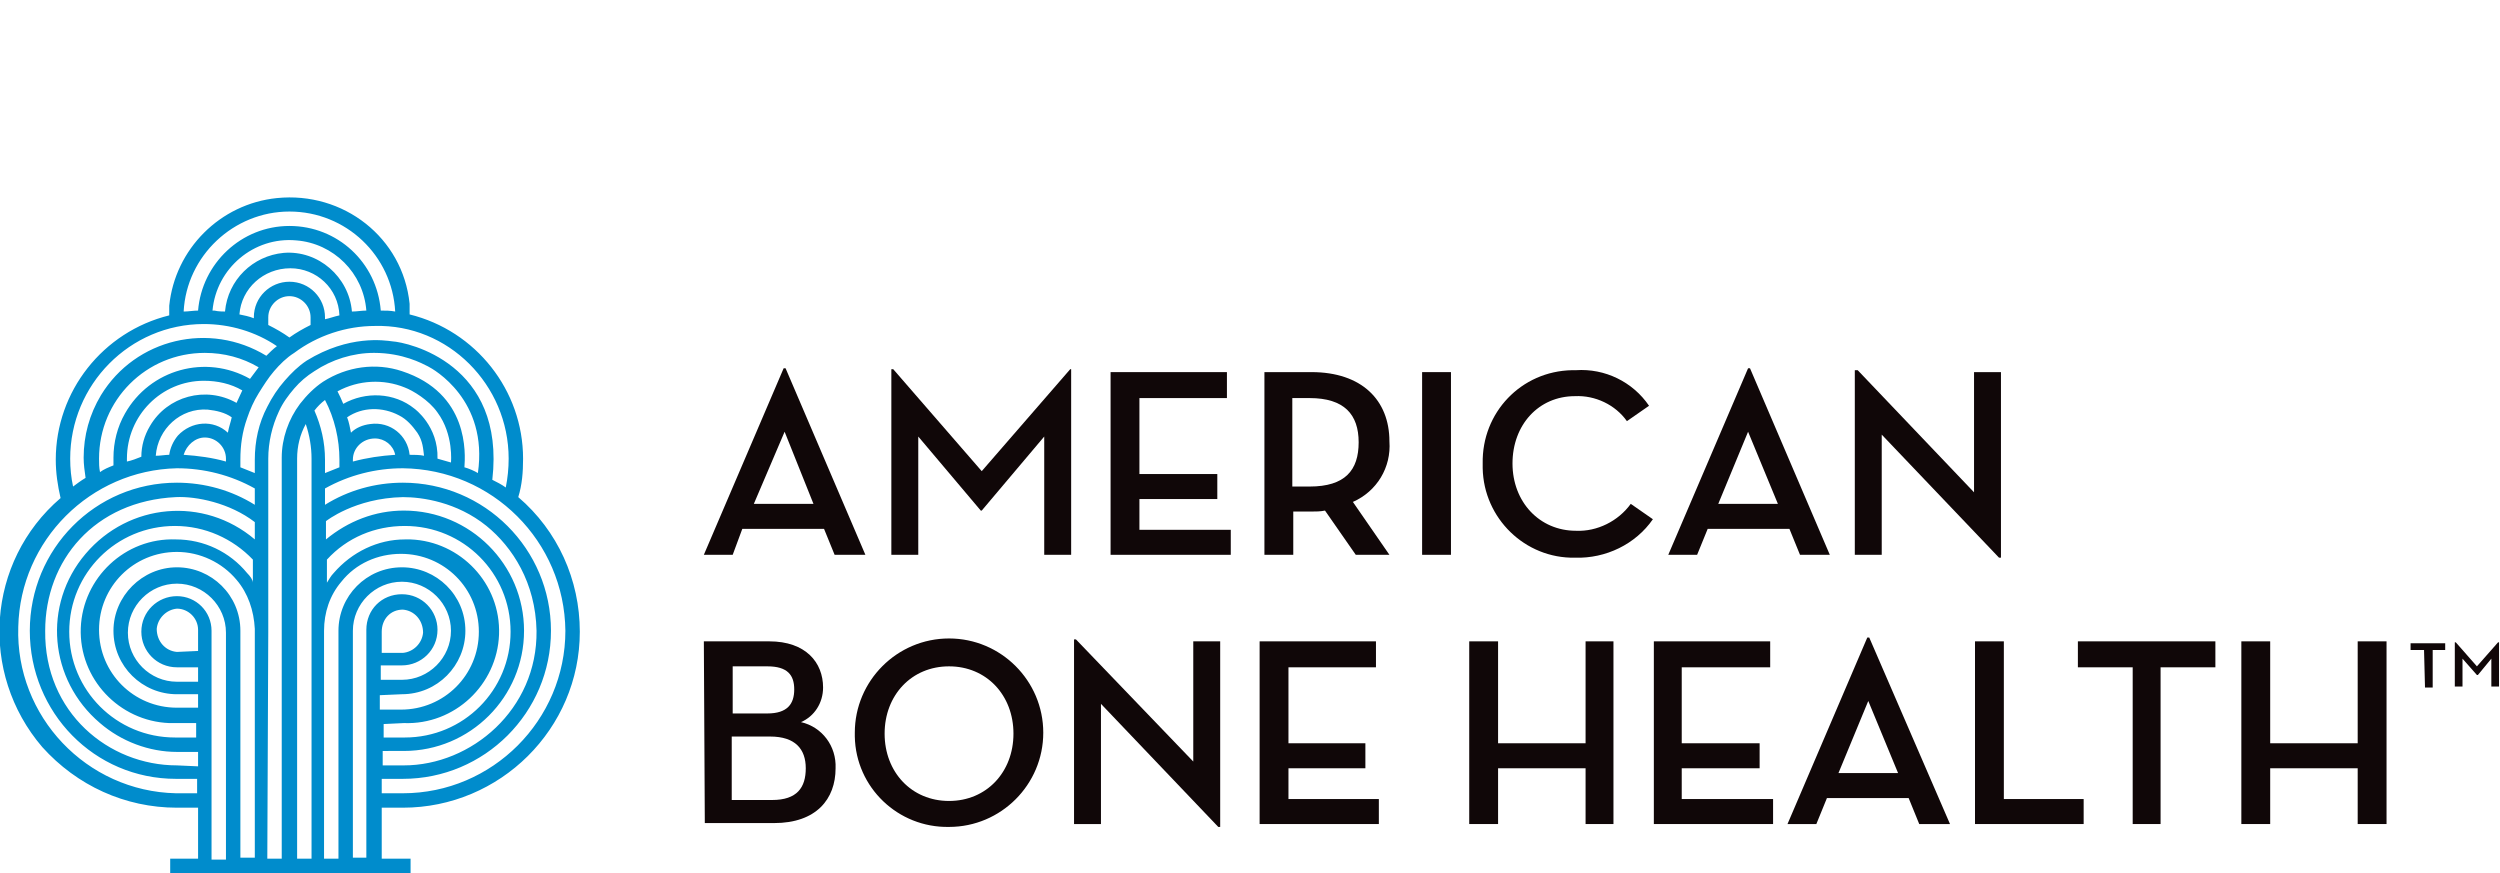 <?xml version="1.0" encoding="utf-8"?>
<!-- Generator: Adobe Illustrator 25.2.3, SVG Export Plug-In . SVG Version: 6.00 Build 0)  -->
<svg version="1.1" id="Layer_1" xmlns="http://www.w3.org/2000/svg" xmlns:xlink="http://www.w3.org/1999/xlink" x="0px" y="0px"
	 viewBox="0 0 260 90.8" style="enable-background:new 0 0 260 90.8;" xml:space="preserve">
<style type="text/css">
	.st0{fill:#100708;}
	.st1{fill:#008CCC;}
</style>
<g id="banner_1920x1080px">
	<g id="logo_AmerBoneHealth_defunct">
		<path class="st0" d="M76.2,57.7h-3l8.3-19.4h0.2L90,57.7h-3.2L85.7,55h-8.5L76.2,57.7z M81.6,44.9l-3.2,7.5h6.2L81.6,44.9"/>
		<polygon class="st0" points="92.7,38.4 92.9,38.4 102.1,49 111.3,38.4 111.4,38.4 111.4,57.7 108.6,57.7 108.6,45.4 102.1,53.1 
			102,53.1 95.5,45.4 95.5,57.7 92.7,57.7 		"/>
		<polygon class="st0" points="115.5,38.7 127.6,38.7 127.6,41.4 118.5,41.4 118.5,49.3 126.6,49.3 126.6,51.9 118.5,51.9 
			118.5,55.1 128,55.1 128,57.7 115.5,57.7 		"/>
		<path class="st0" d="M144.5,57.7H141l-3.2-4.6c-0.5,0.1-0.9,0.1-1.4,0.1h-1.9v4.5h-3v-19h4.9c5.2,0,8.1,2.9,8.1,7.2
			c0.2,2.7-1.3,5.2-3.8,6.3L144.5,57.7z M136.2,50.6c3.7,0,5.1-1.7,5.1-4.6s-1.5-4.6-5.1-4.6h-1.8v9.2
			C134.4,50.6,136.2,50.6,136.2,50.6z"/>
		<rect x="147.9" y="38.7" class="st0" width="3" height="19"/>
		<path class="st0" d="M154.2,48.2c-0.1-5.3,4-9.6,9.3-9.7l0,0h0.4c3-0.2,5.9,1.2,7.6,3.7l-2.3,1.6c-1.2-1.7-3.3-2.7-5.4-2.6
			c-3.8,0-6.5,3-6.5,7s2.8,7,6.6,7c2.2,0.1,4.4-1,5.7-2.8l2.3,1.6c-1.8,2.6-4.9,4.1-8.1,4c-5.2,0.1-9.5-4.1-9.6-9.3
			C154.2,48.5,154.2,48.4,154.2,48.2"/>
		<path class="st0" d="M176.5,57.7h-3l8.3-19.4h0.2l8.3,19.4h-3.1l-1.1-2.7h-8.5L176.5,57.7z M181.8,44.9l-3.1,7.5h6.2L181.8,44.9"
			/>
		<polygon class="st0" points="195.7,45.2 195.7,57.7 192.9,57.7 192.9,38.5 193.2,38.5 205.3,51.2 205.3,38.7 208.1,38.7 208.1,58 
			207.9,58 		"/>
		<path class="st0" d="M73.2,66.7H80c3.8,0,5.6,2.2,5.6,4.8c0,1.6-0.9,3-2.3,3.6c2.2,0.5,3.7,2.5,3.6,4.8c0,3.2-2,5.7-6.4,5.7h-7.2
			L73.2,66.7L73.2,66.7z M79.8,74.2c2.1,0,2.8-1,2.8-2.5s-0.7-2.4-2.8-2.4h-3.6v4.9H79.8z M80.3,83.2c2.6,0,3.5-1.3,3.5-3.3
			s-1.1-3.3-3.7-3.3h-4v6.6C76.1,83.2,80.3,83.2,80.3,83.2z"/>
		<path class="st0" d="M88.9,76.2c0-5.4,4.4-9.8,9.8-9.8s9.8,4.4,9.8,9.8s-4.4,9.8-9.8,9.8l0,0c-5.3,0.1-9.7-4.1-9.8-9.4
			C88.9,76.5,88.9,76.4,88.9,76.2 M105.4,76.3c0-4-2.8-7-6.7-7s-6.7,3-6.7,7s2.8,7,6.7,7S105.4,80.3,105.4,76.3"/>
		<polygon class="st0" points="114.5,73.2 114.5,85.7 111.7,85.7 111.7,66.5 111.9,66.5 124.1,79.2 124.1,66.7 126.9,66.7 126.9,86 
			126.7,86 		"/>
		<polygon class="st0" points="131,66.7 143.1,66.7 143.1,69.4 134,69.4 134,77.3 142,77.3 142,79.9 134,79.9 134,83.1 143.4,83.1 
			143.4,85.7 131,85.7 		"/>
		<polygon class="st0" points="164.9,66.7 167.8,66.7 167.8,85.7 164.9,85.7 164.9,79.9 155.8,79.9 155.8,85.7 152.8,85.7 
			152.8,66.7 155.8,66.7 155.8,77.3 164.9,77.3 		"/>
		<polygon class="st0" points="172,66.7 184.1,66.7 184.1,69.4 174.9,69.4 174.9,77.3 183,77.3 183,79.9 174.9,79.9 174.9,83.1 
			184.4,83.1 184.4,85.7 172,85.7 		"/>
		<path class="st0" d="M188.9,85.7h-3l8.3-19.4h0.2l8.4,19.4h-3.2l-1.1-2.7H190L188.9,85.7z M194.3,72.9l-3.1,7.5h6.2L194.3,72.9"/>
		<polygon class="st0" points="205.4,66.7 208.4,66.7 208.4,83.1 216.7,83.1 216.7,85.7 205.4,85.7 		"/>
		<polygon class="st0" points="221.8,69.4 216.1,69.4 216.1,66.7 230.4,66.7 230.4,69.4 224.7,69.4 224.7,85.7 221.8,85.7 		"/>
		<polygon class="st0" points="245.2,66.7 248.2,66.7 248.2,85.7 245.2,85.7 245.2,79.9 236.1,79.9 236.1,85.7 233.1,85.7 
			233.1,66.7 236.1,66.7 236.1,77.3 245.2,77.3 		"/>
		<path class="st1" d="M41.9,84L41.9,84c10.1,0,18.4-8.2,18.4-18.3c0-5.4-2.3-10.5-6.4-14c0.4-1.3,0.5-2.6,0.5-4l0,0
			c0-7.1-4.9-13.3-11.8-15v-0.1c0-0.2,0-0.6,0-1c-0.7-6.9-6.9-11.7-13.8-11c-5.9,0.6-10.6,5.3-11.2,11.2c0,0.1,0,0.2,0,0.3
			c0,0.2,0,0.3,0,0.5s0,0.1,0,0.2c-6.9,1.7-11.8,7.9-11.8,15l0,0c0,1.4,0.2,2.7,0.5,4C-1.4,58.4-2.2,70,4.4,77.7
			c3.6,4,8.6,6.3,14,6.3h2.2v5.3h-2.9v1.5h25v-1.5h-3V84H41.9z M58.8,65.6c0,9.3-7.6,16.9-16.9,16.9h-2.2V81h2.2
			c8.5,0,15.4-6.9,15.4-15.4s-6.9-15.4-15.4-15.4l0,0c-2.9,0-5.7,0.8-8.1,2.3v-1.7c2.5-1.4,5.3-2.1,8.1-2.1l0,0
			C51.2,48.8,58.7,56.3,58.8,65.6 M41.9,63.4L41.9,63.4c1.2,0.1,2.1,1.1,2.1,2.4c-0.1,1.1-1,2-2.1,2.1h-2.2v-2.2
			C39.7,64.4,40.6,63.4,41.9,63.4C41.8,63.4,41.8,63.4,41.9,63.4L41.9,63.4 M41.8,72.2L41.8,72.2c3.7,0,6.6-3,6.6-6.6
			c0-3.7-3-6.6-6.6-6.6c-3.7,0-6.6,3-6.6,6.6l0,0v23.7h-1.5V65.6c0-1.9,0.6-3.7,1.8-5.1l0,0c1.5-1.9,3.8-2.9,6.2-2.9l0,0
			c4.5,0,8.1,3.6,8.1,8.1s-3.6,8.1-8.1,8.1h-2.2v-1.5L41.8,72.2L41.8,72.2z M25,65.6L25,65.6L25,65.6c0-3.7-3-6.6-6.6-6.6
			s-6.6,3-6.6,6.6c0,3.7,3,6.6,6.6,6.6h2.2v1.4h-2.2c-4.5,0-8.1-3.6-8.1-8.1s3.6-8.1,8.1-8.1l0,0c2.4,0,4.7,1.1,6.2,2.9l0,0
			c1.2,1.4,1.8,3.2,1.9,5.1v23.8H25V65.6z M18.4,67.8c-1.2-0.1-2.1-1.1-2.1-2.4c0.1-1.1,1-2,2.1-2.1l0,0c1.2,0,2.2,1,2.2,2.2l0,0
			l0,0l0,0v2.2L18.4,67.8z M18.4,79.6L18.4,79.6c-7.1,0-13.8-5.5-13.7-14c0-7.3,5.1-13.5,13.6-13.9c2.1-0.1,5.6,0.6,8.2,2.6v1.6l0,0
			v0.2c-5.3-4.5-13.1-3.8-17.6,1.5s-3.8,13.1,1.5,17.6c2.2,1.9,5.1,3,8,3h2.2v1.5L18.4,79.6z M25.7,59.6L25.7,59.6
			c-1.8-2.2-4.5-3.5-7.4-3.5l0,0c-5.3-0.2-9.7,4-9.9,9.2c-0.2,5.3,4,9.7,9.2,9.9c0.2,0,0.4,0,0.6,0h2.2v1.5h-2.2
			c-6.1,0-11-4.9-11-11s4.9-11,11-11l0,0c3.1,0,6,1.3,8.1,3.5v2.4C26.3,60.3,26,59.9,25.7,59.6 M27.9,65.7v-18
			c0-1.7,0.4-3.4,1.1-4.9c0.4-0.9,1-1.7,1.6-2.4s1.3-1.3,2.1-1.8c1.8-1.2,4-1.9,6.2-1.9c3,0,5,1.1,5.6,1.4c0.6,0.3,6.3,3.5,5.2,11.1
			c-0.3-0.2-1-0.5-1.4-0.6c0.1-1.4,0.5-7.7-6.5-10c-2.7-0.9-5.7-0.5-8.2,1.1c-0.9,0.6-1.7,1.4-2.4,2.3c-1.2,1.6-1.9,3.6-1.9,5.6
			v41.7h-1.5L27.9,65.7z M41.9,51.7c2,0,5.6,0.5,8.7,3c2.7,2.2,5.1,5.9,5.2,10.9c0.1,8.2-6.8,14-13.8,14h-2.2v-1.5H42
			c6.9,0,12.5-5.6,12.5-12.5S48.9,53.1,42,53.1l0,0c-3,0-5.8,1.1-8.1,3v-1.9C33.9,54.2,36.9,51.8,41.9,51.7z M42,75.2L42,75.2
			c5.3,0.2,9.7-4,9.9-9.2c0.2-5.3-4-9.7-9.2-9.9c-0.2,0-0.4,0-0.6,0l0,0c-2.8,0-5.5,1.3-7.4,3.5c-0.3,0.3-0.5,0.7-0.7,1v-2.4
			c2.1-2.3,5-3.5,8.1-3.5l0,0c6.1,0,11,4.9,11,11s-4.9,11-11,11h-2.2v-1.4L42,75.2L42,75.2z M33.8,47.8L33.8,47.8L33.8,47.8
			c0-1.8-0.4-3.5-1.1-5.1c0.3-0.4,0.7-0.8,1.1-1.1c1,1.9,1.5,4.1,1.5,6.2v0.8c-0.5,0.2-1,0.4-1.5,0.6V47.8z M36.7,47.8L36.7,47.8
			c0-1.2,1-2.2,2.3-2.2c1,0,1.9,0.7,2.1,1.7c-1.5,0.1-2.9,0.3-4.4,0.7C36.7,48,36.7,47.8,36.7,47.8z M42.6,47.3
			c-0.2-2-2-3.5-4.1-3.2c-0.8,0.1-1.5,0.4-2,0.9c-0.1-0.5-0.2-1.1-0.4-1.6c1.6-1.1,3.7-1.1,5.4-0.2l0,0c0.8,0.4,1.4,1.1,1.9,1.8l0,0
			c0.6,0.9,0.6,1.7,0.7,2.4C43.7,47.3,43,47.3,42.6,47.3 M45.5,47.7c0.1-3.4-2.4-5.2-2.4-5.2C41,40.8,38,40.7,35.7,42
			c-0.2-0.5-0.4-0.9-0.6-1.3c2.2-1.2,4.8-1.3,7-0.4l0,0c0.8,0.3,2.5,1.3,3.4,2.6c1.7,2.3,1.4,5.2,1.4,5.2L45.5,47.7z M30.9,65.6
			L30.9,65.6V47.7l0,0c0-1.3,0.3-2.5,0.9-3.6c0.4,1.2,0.6,2.4,0.6,3.6l0,0v41.6h-1.5L30.9,65.6z M52.9,47.7L52.9,47.7
			c0,1-0.1,2-0.3,3c-0.4-0.3-1-0.6-1.4-0.8c1.4-12.1-8.8-14.3-10.4-14.4c-0.8-0.1-4.5-0.7-8.9,2l0,0c-0.9,0.6-1.6,1.3-2.3,2.1l0,0
			c-0.7,0.8-1.3,1.7-1.8,2.7l0,0c-0.9,1.7-1.3,3.6-1.3,5.5l0,0v1.4c-0.5-0.2-1-0.4-1.5-0.6v-0.8l0,0c0-1.5,0.2-2.9,0.7-4.3l0,0
			c0.3-0.9,0.7-1.8,1.2-2.6l0,0c0.5-0.8,1-1.6,1.6-2.3l0,0c0.6-0.7,1.3-1.4,2.1-1.9l0,0c2.4-1.8,5.4-2.8,8.4-2.8l0,0
			C46.6,33.7,52.9,40,52.9,47.7L52.9,47.7L52.9,47.7 M10.4,49.1c-0.1-0.5-0.1-0.9-0.1-1.4l0,0c0-6.1,4.9-11,11-11
			c2,0,3.9,0.5,5.6,1.5c-0.3,0.4-0.6,0.8-0.9,1.2c-4.6-2.6-10.4-1-13,3.6l0,0c-0.8,1.4-1.2,3-1.2,4.6l0,0c0,0.2,0,0.5,0,0.8
			C11.3,48.6,10.8,48.8,10.4,49.1 M13.2,48c0-0.1,0-0.2,0-0.3l0,0c0-4.5,3.6-8.1,8-8.1c1.4,0,2.8,0.3,4,1c-0.2,0.4-0.4,0.9-0.6,1.3
			c-3.2-1.8-7.2-0.7-9,2.4c-0.6,1-0.9,2.1-0.9,3.2C14.2,47.7,13.7,47.9,13.2,48 M16.2,47.4c0.2-2.8,2.6-5,5.4-4.8l0,0
			c0.9,0.1,1.8,0.3,2.5,0.8c-0.1,0.5-0.3,1-0.4,1.6c-1.5-1.4-3.8-1.2-5.2,0.3c-0.5,0.6-0.8,1.3-0.9,2C17.2,47.3,16.7,47.4,16.2,47.4
			 M21.3,45.5c1.2,0,2.2,1,2.2,2.2l0,0V48c-1.4-0.4-2.9-0.6-4.4-0.7C19.4,46.3,20.3,45.5,21.3,45.5 M22.3,32.3h-0.2
			c0.4-4.4,4.3-7.7,8.7-7.3c3.9,0.3,7,3.4,7.3,7.3c-0.5,0-1,0.1-1.5,0.1c-0.3-3.6-3.5-6.4-7.1-6.1c-3.2,0.3-5.8,2.8-6.1,6.1
			C23.2,32.4,22.7,32.4,22.3,32.3 M30.2,27.9L30.2,27.9c2.7,0,5,2.1,5.1,4.9c-0.5,0.1-1,0.3-1.5,0.4V33l0,0c0-2-1.6-3.7-3.7-3.7
			c-2,0-3.7,1.6-3.7,3.7l0,0v0.1c-0.5-0.2-1-0.3-1.5-0.4C25.1,30,27.4,27.9,30.2,27.9 M27.9,33L27.9,33c0-1.2,1-2.2,2.2-2.2
			s2.2,1,2.2,2.2l0,0v0.8c-0.8,0.4-1.5,0.8-2.2,1.3c-0.7-0.5-1.4-0.9-2.2-1.3C27.9,33.8,27.9,33,27.9,33z M30.1,22
			c5.9,0,10.7,4.6,11,10.4c-0.5-0.1-1-0.1-1.5-0.1c-0.4-5-4.5-8.8-9.5-8.8l0,0c-5,0-9.1,3.9-9.5,8.8c-0.5,0-1,0.1-1.5,0.1
			C19.4,26.6,24.3,22,30.1,22 M7.3,47.7L7.3,47.7c0-7.7,6.2-14,13.9-14l0,0l0,0c2.7,0,5.4,0.8,7.6,2.3c-0.4,0.3-0.8,0.7-1.1,1
			c-5.9-3.6-13.6-1.8-17.2,4.1c-1.2,2-1.8,4.2-1.8,6.5l0,0c0,0.7,0.1,1.4,0.2,2.1C8.4,50,8,50.3,7.6,50.6
			C7.4,49.7,7.3,48.7,7.3,47.7 M18.3,82.5C9,82.3,1.6,74.5,1.9,65.2c0.2-9,7.5-16.3,16.5-16.5l0,0c2.8,0,5.6,0.7,8.1,2.1v1.7
			c-2.4-1.5-5.2-2.3-8.1-2.3l0,0c-8.5,0-15.3,6.9-15.3,15.4S9.8,81,18.3,81h2.2v1.5H18.3z M22,65.6L22,65.6c0-2-1.6-3.6-3.6-3.6l0,0
			c-2,0-3.7,1.6-3.7,3.7c0,2,1.6,3.7,3.7,3.7h2.2v1.5h-2.2c-2.8,0-5.1-2.3-5.1-5.1s2.3-5.1,5.1-5.1s5.1,2.3,5.1,5.1l0,0l0,0v23.6H22
			V65.6z M36.7,89.3V65.6l0,0c0-2.8,2.3-5.1,5.1-5.1l0,0l0,0c2.8,0,5.1,2.3,5.1,5.1c0,2.8-2.3,5.1-5.1,5.1h-2.2v-1.5h2.2
			c2,0,3.7-1.6,3.7-3.7c0-2-1.6-3.7-3.7-3.7s-3.7,1.6-3.7,3.7l0,0v23.7h-1.4V89.3z"/>
		<path class="st0" d="M252.1,67.6h-1.4v-0.7h3.6v0.7H253v3.9h-0.8L252.1,67.6z M255.3,66.8h0.1l2.2,2.5l2.2-2.5h0.1v4.6h-0.8v-2.9
			l-1.4,1.7h-0.1l-1.5-1.7v2.9h-0.8L255.3,66.8z"/>
	</g>
</g>
</svg>
